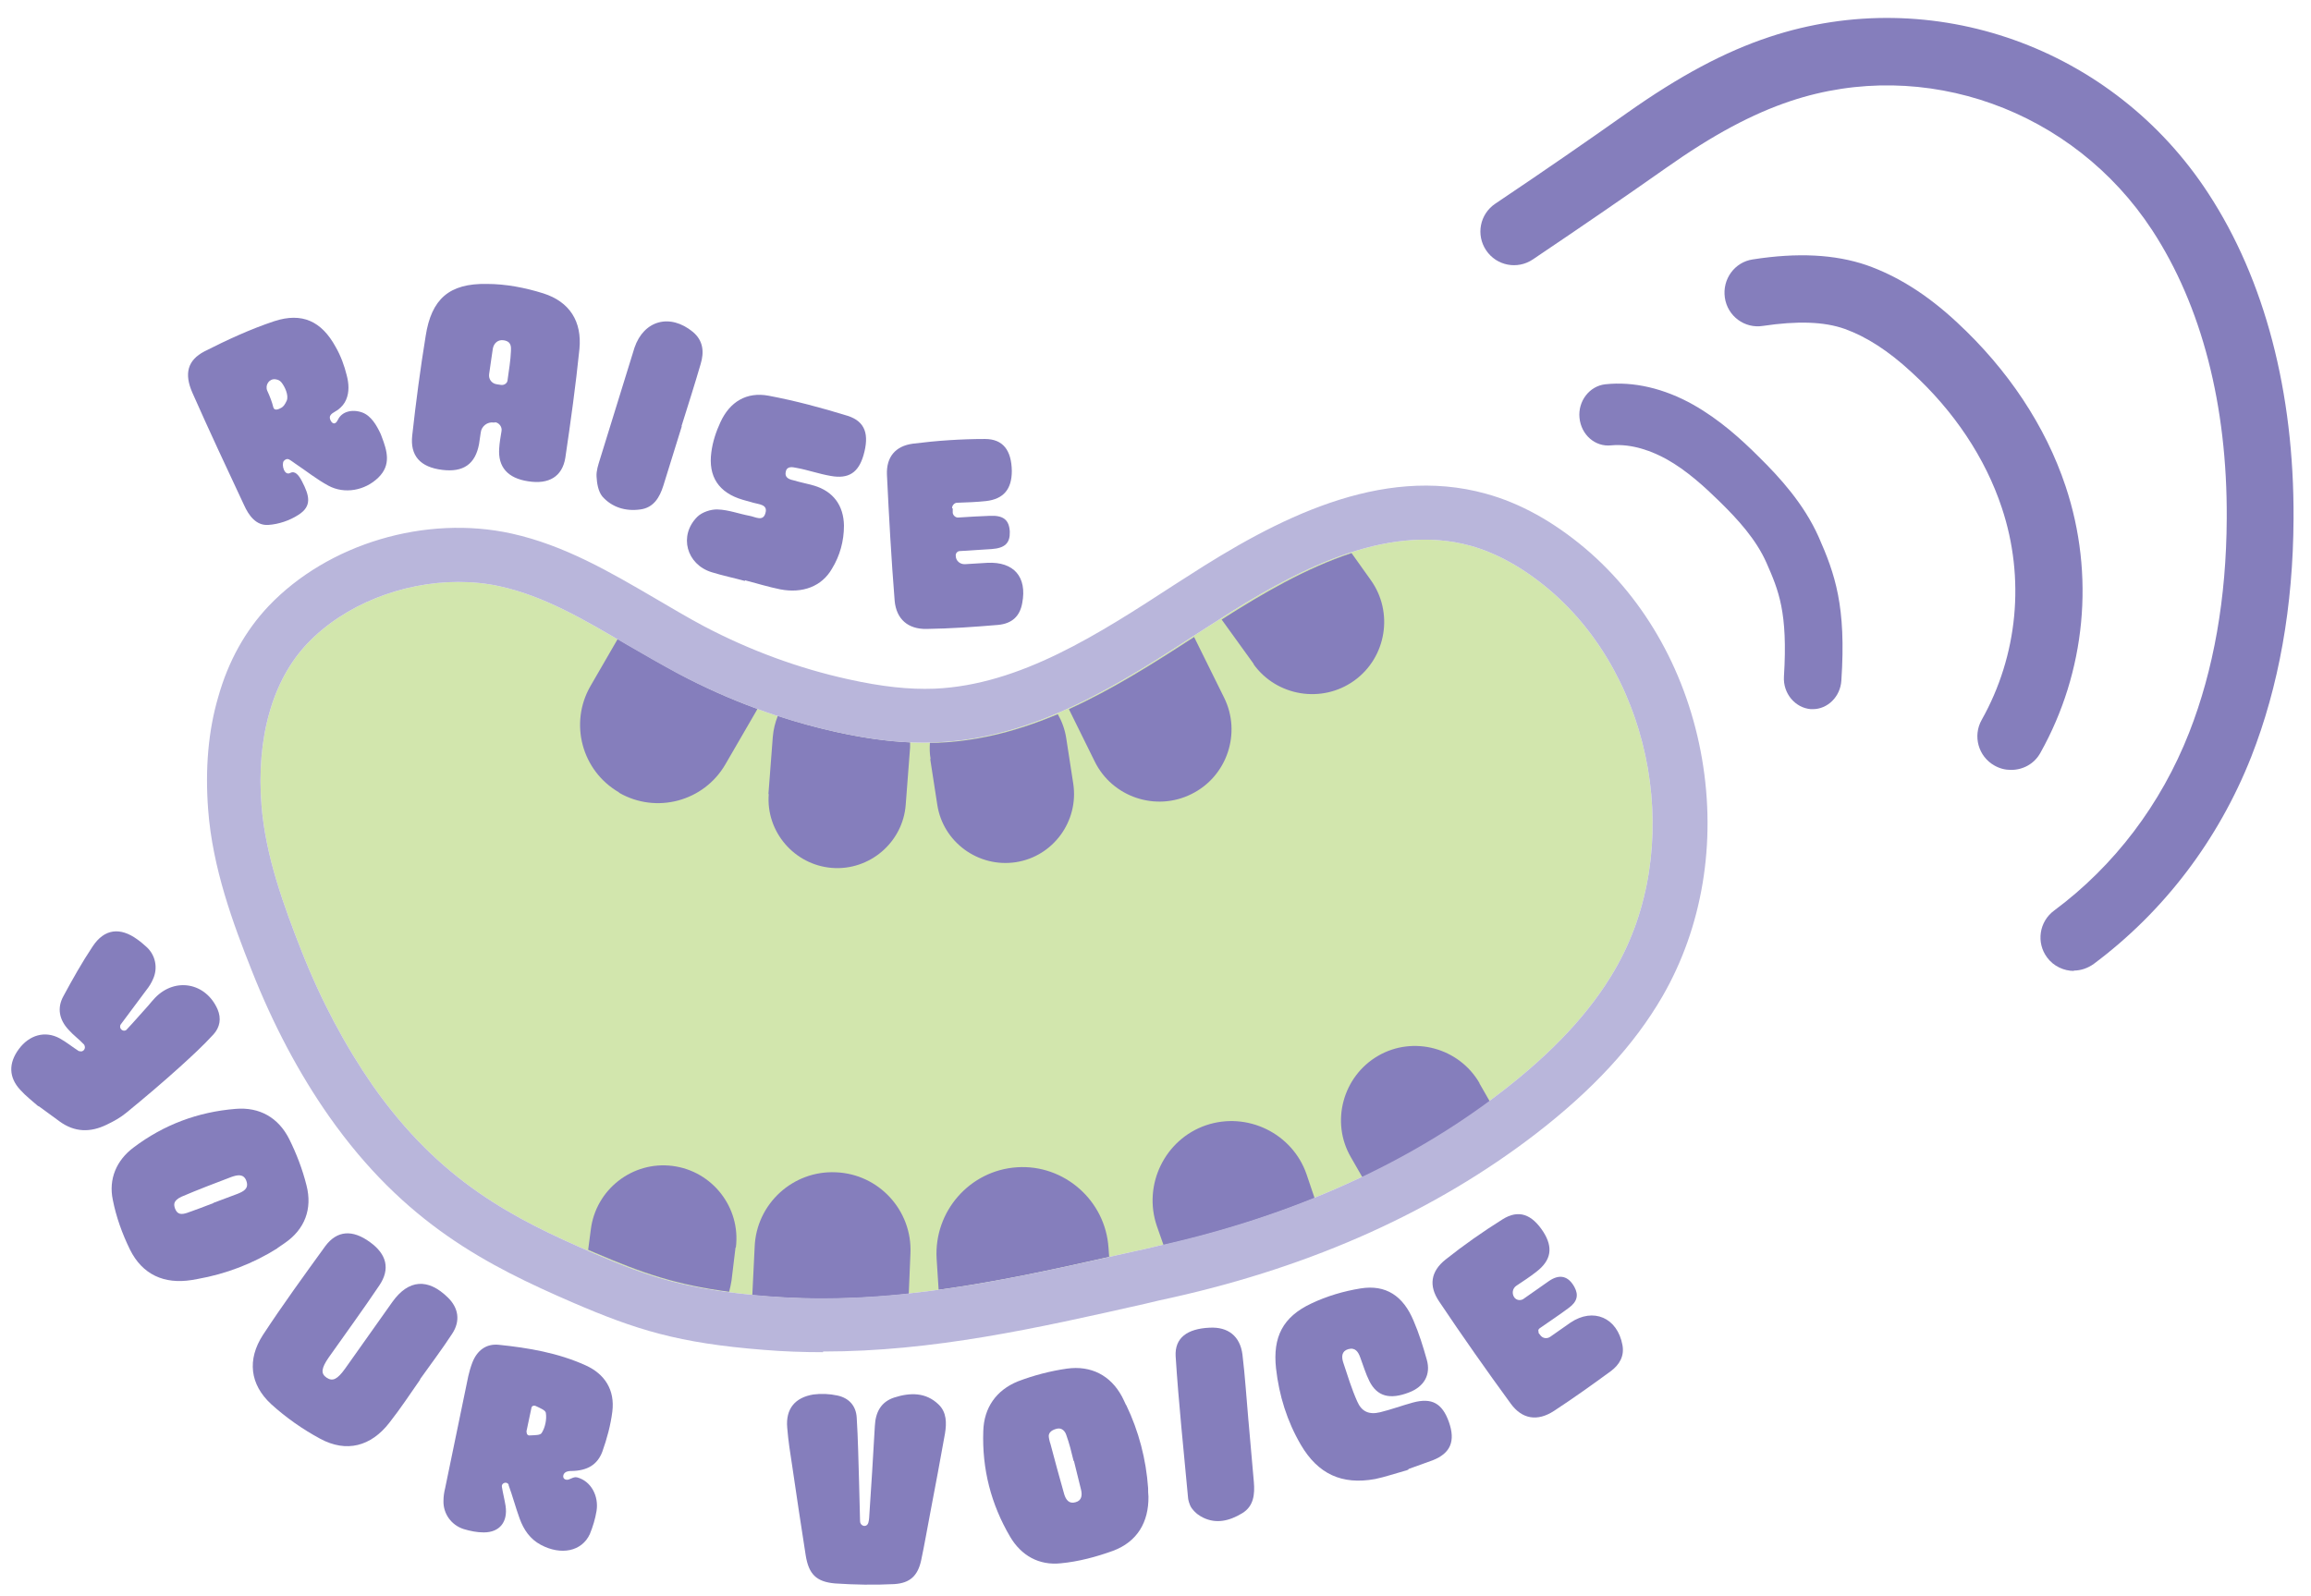 <?xml version="1.0" encoding="UTF-8"?>
<svg xmlns="http://www.w3.org/2000/svg" version="1.1" viewBox="0 0 688.4 475.5">
  <defs>
    <style>
      .cls-1 {
        fill: #d2e6ad;
      }

      .cls-2 {
        fill: #b9b6db;
      }

      .cls-3 {
        fill: #857ebc;
      }
    </style>
  </defs>
  <!-- Generator: Adobe Illustrator 28.6.0, SVG Export Plug-In . SVG Version: 1.2.0 Build 709)  -->
  <g>
    <g id="a">
      <path class="cls-1" d="M136.6,173.4c-16.8,0-34.1,6.8-45.1,18.4-5.1,5.4-8.9,12.3-11.2,20.4h0c-2.4,8.2-3.2,17.9-2.4,27.8,1.2,15.2,6.8,30.3,11.9,43.3,5.9,15,13.1,28.4,21.2,40.1,20.1,28.6,41.7,39.6,65.8,50,17.4,7.5,28.5,10.9,51.7,12.8,37.1,3,71.9-4.9,108.7-13.2,2.8-.6,5.5-1.2,8.3-1.9,39.7-8.9,73.9-24.3,101.8-45.8,15.3-11.8,26.4-23.7,33.7-36.3,20.8-35.7,12-86.6-19.5-113.3-7.7-6.5-15.6-10.9-23.5-13.1-25.3-7-52.7,7.6-76.1,22.8l-3.6,2.3c-24.4,15.9-49.6,32.3-79.5,33.5-9,.4-18.5-.6-29.8-3.1-16.3-3.6-32.1-9.5-46.9-17.3-5.2-2.8-10.4-5.8-15.4-8.7-12.7-7.5-24.6-14.5-37.8-17.4-4-.9-8.2-1.3-12.4-1.3h0Z"/>
      <g>
        <path class="cls-3" d="M229,236.6c-.9,11.2,7.6,21.1,18.8,22h0c11.2.9,21.2-7.6,22-18.9l1.3-17c0-.5,0-1,0-1.5-6.7-.3-13.9-1.3-22-3.1-5.9-1.3-11.7-2.9-17.4-4.8-.8,2-1.3,4-1.5,6.3l-1.3,17h0Z"/>
        <path class="cls-3" d="M184.4,236.2h0c11.1,6.4,25.3,2.6,31.7-8.5l9.1-15.7c.1-.2.3-.5.4-.8-8-2.9-15.8-6.4-23.3-10.4-5.2-2.8-10.4-5.8-15.4-8.7-1-.6-1.9-1.1-2.9-1.7l-8.1,14c-6.4,11.1-2.6,25.3,8.5,31.7h0Z"/>
        <path class="cls-3" d="M373.4,197.9c6.9,9.6,20.4,11.8,30,4.9h0c9.6-6.9,11.8-20.4,4.9-30l-5.7-8c-13.4,4.4-26.5,12-38.7,19.8l9.6,13.3Z"/>
        <path class="cls-3" d="M326.1,226.9c5.2,10.6,18.2,15,28.8,9.7,10.6-5.2,15-18.2,9.7-28.8l-8.9-18c-12,7.8-24.3,15.6-37.3,21.5l7.7,15.6h0Z"/>
        <path class="cls-3" d="M277.1,226.2l2.1,13.6c1.7,11.1,12.2,18.8,23.4,17.1,11.1-1.7,18.8-12.2,17.1-23.4l-2.1-13.6c-.4-2.6-1.3-5-2.5-7.1-11.2,4.7-23,8-35.6,8.5-.8,0-1.7,0-2.5,0-.1,1.6-.1,3.2.2,4.8h0Z"/>
        <path class="cls-3" d="M440.7,322.7c-6.1-10.5-19.7-14.2-30.2-8.1h0c-10.5,6.1-14.2,19.7-8.1,30.2l3.5,6.1c13.7-6.5,26.4-14,38-22.5l-3.2-5.6Z"/>
        <path class="cls-3" d="M389.2,349.9c-4.2-12.2-17.7-18.8-30-14.6h0c-12.2,4.2-18.8,17.7-14.6,30l2,5.7c15.9-3.6,30.9-8.3,45-14l-2.4-7.1Z"/>
        <path class="cls-3" d="M330.2,371.8c-.9-14.1-13.2-24.9-27.2-24h0c-14.1.9-24.8,13.1-24,27.2l.6,9.3c16.8-2.3,33.6-5.9,50.8-9.8l-.2-2.8h0Z"/>
        <path class="cls-3" d="M270.7,385.5l.5-12c.6-12.8-9.4-23.7-22.2-24.2h0c-12.8-.6-23.7,9.4-24.2,22.2l-.7,14.4c1.6.1,3.2.3,4.9.4,14.1,1.1,27.9.7,41.6-.8Z"/>
        <path class="cls-3" d="M219.2,371.7c1.5-11.9-7-22.8-18.9-24.3h0c-11.9-1.5-22.8,7-24.3,18.9l-.8,6.1c.7.3,1.4.6,2.1.9,14.2,6.1,24.1,9.5,39.9,11.6.3-1.1.5-2.2.7-3.3l1.2-9.9h0Z"/>
      </g>
      <path class="cls-2" d="M245.1,402.9c-5.8,0-11.7-.2-17.7-.7-25.4-2-38-6-56.8-14.1-25.4-11-50.1-23.5-72.6-55.5-8.9-12.7-16.6-27.2-23-43.4-5.6-14.1-11.7-30.6-13-48-.9-12,0-23.3,3-33.5,3-10.7,8.1-19.8,15-27.1,17.7-18.6,46.8-27.3,72.5-21.6,15.7,3.5,29.3,11.5,42.5,19.2,4.8,2.8,9.8,5.8,14.7,8.4,13.5,7.1,28,12.5,43,15.8,9.9,2.2,18.1,3.1,25.7,2.8,25.5-1.1,48.9-16.3,71.5-31l3.6-2.3c26.4-17.1,57.7-33.5,89.1-24.8,10.2,2.8,20.1,8.3,29.6,16.3,18.2,15.4,30.5,37.7,34.8,62.7,4.3,25.1.1,50.2-11.8,70.8-8.4,14.5-20.8,27.9-37.8,41-29.8,22.9-66.1,39.3-108.1,48.7-2.8.6-5.5,1.2-8.3,1.9-32.3,7.3-63.1,14.2-95.8,14.2h0ZM136.6,173.4c-16.8,0-34.1,6.8-45.1,18.4-5.1,5.4-8.9,12.3-11.2,20.4h0c-2.4,8.2-3.2,17.9-2.4,27.8,1.2,15.2,6.8,30.3,11.9,43.3,5.9,15,13.1,28.4,21.2,40.1,20.1,28.6,41.7,39.6,65.8,50,17.4,7.5,28.5,10.9,51.7,12.8,37.1,3,71.9-4.9,108.7-13.2,2.8-.6,5.5-1.2,8.3-1.9,39.7-8.9,73.9-24.3,101.8-45.8,15.3-11.8,26.4-23.7,33.7-36.3,20.8-35.7,12-86.6-19.5-113.3-7.7-6.5-15.6-10.9-23.5-13.1-25.3-7-52.7,7.6-76.1,22.8l-3.6,2.3c-24.4,15.9-49.6,32.3-79.5,33.5-9,.4-18.5-.6-29.8-3.1-16.3-3.6-32.1-9.5-46.9-17.3-5.2-2.8-10.4-5.8-15.4-8.7-12.7-7.5-24.6-14.5-37.8-17.4-4-.9-8.2-1.3-12.4-1.3h0Z"/>
      <path class="cls-3" d="M100.7,125c1.1-2.3,4.1-3.2,7.2-2.1,2.7,1,4.3,3.9,5.4,6.2.1.3.3.6.4,1,1.6,4.2,2.9,8.4-1,12.2-4,3.9-10.1,5-14.9,2.4-3.5-1.9-6.6-4.4-9.9-6.6-.6-.4-1.2-.9-1.8-1.2s-1.2,0-1.6.5c-.7,1.1.2,4.5,2,3.5,1.4-.7,2.5.7,3.4,2.4,2.3,4.4,3.1,7.5-1,10.1-2.6,1.7-5.9,2.8-8.9,3-3.7.3-5.9-2.8-7.3-5.9-5.2-11.1-10.4-22.2-15.4-33.5-2.5-5.7-1.4-9.7,3.6-12.3,6.7-3.4,13.6-6.6,20.8-9,8.3-2.7,14.1,0,18.3,7.7,1.5,2.6,2.6,5.6,3.3,8.5.6,2.3.8,4.9-.2,7.2-.5,1.2-1.3,2.1-2.3,2.9-1,.8-2.9,1.3-2.5,2.8.3,1.1,1.4,2.3,2.4.2h0ZM81.4,121.3c.3,1.2,1.5.7,2.4.2.6-.3,1.1-1,1.6-2.1.7-1.6-.6-4.3-1.6-5.5-.5-.6-1.1-.8-1.8-.9-1.8-.2-3.1,1.7-2.4,3.4.8,1.7,1.5,3.6,1.8,4.9h0Z"/>
      <path class="cls-3" d="M168.2,438.9c-.5.4-.8,1.8.5,2,.9.2,2-1,3.2-.7,4.2,1.1,6.5,5.6,5.8,10-.4,2.4-1.1,4.7-2,6.9-2.4,5.2-8.6,6.4-14.6,3.2-3.2-1.7-5.1-4.5-6.3-7.8s-2.1-6.7-3.3-10c0,0,0-.1,0-.2-.6-1-2.2-.4-2,.7h0c.3,1.9.8,3.8,1.1,5.7.7,4.7-1.7,7.9-6.5,7.9-2,0-4-.4-6-1-3.7-1.2-6.1-4.6-6-8.4,0-1.3.2-2.6.5-3.8,2.3-11.1,4.6-22.2,6.9-33.4.3-1.3.7-2.7,1.2-4,1.4-3.6,4.1-5.7,7.9-5.3,8.8.9,17.6,2.4,25.8,6.1,5.8,2.6,8.8,7.4,8,13.8-.5,4-1.6,8.1-3,12-1.5,3.9-4.5,5.6-9.1,5.7-.5,0-1.4,0-2,.5h0ZM156.9,426.7c-.1.5.3,1.1.9,1,1.6-.1,3.2,0,3.6-.8,1-1.6,1.5-4,1.2-5.9-.1-.8-1.6-1.4-3.1-2.1-.5-.2-1.1,0-1.2.6l-1.5,7.1h0Z"/>
      <path class="cls-3" d="M125.2,411c-3,4.3-5.9,8.7-9.2,12.9-5.5,7.1-12.8,9-20.6,4.8-5.2-2.8-10.2-6.3-14.6-10.3-6.4-5.9-7.2-13.3-2.5-20.6,5.9-9,12.3-17.8,18.6-26.5,3.5-4.7,8.1-5,13.3-1.2,5,3.6,6.1,8,2.8,12.9-4.9,7.3-10.1,14.4-15.1,21.5-2.2,3.2-2.4,4.8-.6,6,1.8,1.2,3.2.5,5.5-2.7,4.7-6.6,9.4-13.3,14.1-19.9,4.8-6.7,10.6-7.1,16.5-1.3,3.2,3.1,3.8,7,1.3,10.8-3,4.6-6.4,9.1-9.6,13.6,0,0,0,0,0,0h0Z"/>
      <path class="cls-3" d="M335.5,418.7c3.7,7.7,5.9,16.1,6.5,24.7,0,.8,0,1.7.1,2.5.1,7.6-3.3,13.5-10.6,16.2-5,1.8-10.2,3.2-15.5,3.7-6.5.7-11.8-2.3-15.1-7.9-5.7-9.7-8.4-20.2-8-31.5.2-7,3.9-12.2,10.3-14.8,4.7-1.8,9.7-3.1,14.6-3.8,7.2-1,13,2,16.4,8.3.4.8.8,1.6,1.2,2.5h0ZM319.8,435.3c-.7-2.9-1.2-5-2.2-7.8-.3-.9-1.2-2.2-2.8-1.8-2,.5-2.4,1.5-2.4,2.2,0,.5.3,1.8.5,2.3,1.3,5,2.7,10,4.1,15,.5,1.7,1.5,3,3.4,2.4,1.9-.5,2-2.2,1.6-3.8l-2.1-8.5h0Z"/>
      <path class="cls-3" d="M221.9,173.1c-3.3-.9-6.7-1.6-9.9-2.6-7.5-2.3-9.9-10.9-4.3-16.5,1.4-1.4,4.1-2.3,6.1-2.2,3.2.1,6.3,1.3,9.5,1.9,1.7.3,4,1.8,4.7-.8.8-2.6-1.9-2.6-3.6-3.1-1-.3-2.1-.6-3.2-.9-7.1-2.1-10.3-6.9-9.3-14.2.4-3.1,1.4-6.1,2.7-8.9,2.8-6.1,7.8-9.1,14.3-7.9,8,1.5,15.8,3.6,23.6,6,5.3,1.7,6.5,5.6,4.7,11.8-1.5,5.1-4.4,7.1-9.8,6.1-3.5-.6-6.8-1.8-10.2-2.4-1-.2-2.7-.6-3.1,1-.5,1.8.8,2.4,2.2,2.7,2,.6,4.1,1,6.2,1.6,5.7,1.7,8.8,5.9,8.9,11.9,0,4.6-1.2,9-3.6,12.9-3,5.2-8.7,7.4-15.4,6.1-3.5-.7-7-1.8-10.5-2.7,0,0,0,0,0,0h0Z"/>
      <path class="cls-3" d="M256.2,453.3c0,.9.9,1.6,1.7,1.3s.9-1.3,1-2.3c.6-9.1,1.2-18.2,1.7-27.4.2-4.1,1.8-7.2,5.8-8.5,4.7-1.5,9.4-1.6,13.2,2.1,2.4,2.3,2.4,5.5,1.9,8.6-1.4,7.9-2.9,15.8-4.4,23.7-.9,4.7-1.7,9.4-2.7,14.1-1,4.6-3.3,6.8-8,7.1-5.9.3-11.8.2-17.7-.2-5.6-.5-7.8-2.8-8.7-8.4-1.4-8.8-2.7-17.7-4-26.5-.6-3.8-1.2-7.7-1.5-11.5-.5-5.6,2.3-9,7.8-9.9,2.3-.3,4.8-.2,7.1.3,3.4.7,5.6,3,5.8,6.6.4,6.4.5,12.7.7,19.1.1,3.9.2,7.9.3,11.9h0Z"/>
      <path class="cls-3" d="M419.5,437.9c-.4.2-.8.3-1.2.4-2.9.8-5.8,1.8-8.7,2.4-9.9,1.8-17-1.5-22.1-10.2-4.1-7-6.5-14.7-7.4-22.8-1-9.3,2-15.3,10.5-19.3,4.6-2.2,9.7-3.7,14.7-4.5,7.5-1.2,12.7,2.2,15.8,9.7,1.6,3.7,2.8,7.6,3.9,11.5,1.3,4.5-.8,8.1-5.3,9.8-5.7,2.2-9.5,1.2-11.8-3.4-1.1-2.2-1.8-4.6-2.7-7-.6-1.7-1.5-3.1-3.6-2.5-2,.6-2,2.3-1.5,3.9,1.3,3.9,2.5,7.9,4.2,11.7,1.3,3,3.5,4,6.8,3.2,3.3-.8,6.5-2,9.8-2.9,5.6-1.5,8.7.2,10.7,5.8,2,5.7.5,9.3-4.8,11.4l-7.2,2.6h0Z"/>
      <path class="cls-3" d="M11.5,329.7c-1.7-1.5-3.8-3.1-5.5-5-3.4-3.7-3.5-7.9-.4-12.1,3.1-4.2,7.8-5.6,12.2-3.2,2,1.1,3.8,2.6,5.7,3.8,0,0,.1,0,.2,0,1,.4,1.9-.7,1.5-1.6,0-.1-.1-.3-.2-.4-1.4-1.5-3.2-2.8-4.6-4.4-2.7-2.9-3.5-6.4-1.5-10,2.7-5,5.5-10,8.7-14.8,3.5-5.3,8.2-5.8,13.3-2.1,1,.7,1.9,1.5,2.8,2.3,2.6,2.4,3.4,6.2,1.9,9.5-.5,1.2-1.2,2.3-2,3.3-2.5,3.4-5.1,6.8-7.6,10.2-.1.1-.2.3-.2.5-.2,1,1,1.8,1.8,1.2,0,0,.1,0,.1-.1,2.2-2.3,4.3-4.8,6.5-7.2.7-.8,1.3-1.6,2-2.3,6-6.2,15.1-4.5,18.6,3.4,1.2,2.8.7,5.4-1.2,7.5-3.1,3.4-6.5,6.5-9.9,9.6-5.2,4.7-10.5,9.2-16,13.7-1.8,1.5-3.8,2.6-5.9,3.6-4.9,2.4-9.6,2.3-14.1-1-2-1.5-4-2.9-6.3-4.6h0Z"/>
      <path class="cls-3" d="M283.8,151.5v1.3c.1.8.9,1.5,1.7,1.4,3.2-.2,6.2-.4,9.3-.5,4.1-.2,5.8,1.2,6,4.7.1,3.4-1.4,4.9-5.4,5.2-3.1.2-6.3.4-9.5.6-.7,0-1.3.7-1.2,1.4h0c0,1.5,1.3,2.6,2.8,2.5,2.2-.1,4.4-.3,6.6-.4,7.9-.4,11.9,4.2,10.4,12-.7,3.9-3,6.1-7.2,6.5-7.1.6-14.2,1.1-21.3,1.2-5.5.1-9-2.9-9.5-8.4-1-12.5-1.7-25.1-2.3-37.6-.2-5.2,2.5-8.5,7.7-9.2,7.1-.9,14.4-1.4,21.5-1.4,5.4,0,7.9,3.4,8,9.5,0,5.4-2.4,8.4-7.7,9-2.8.3-5.6.4-8.6.5-.8,0-1.5.8-1.5,1.6h0Z"/>
      <path class="cls-3" d="M458.2,397l.6.8c.7,1,2,1.2,3,.5,2-1.4,4-2.8,6-4.2,6.8-4.6,14-1.5,15.5,6.7.6,3.3-.9,5.8-3.4,7.7-5.6,4.1-11.2,8.1-17,11.9-4.9,3.2-9.5,2.5-12.9-2.2-7.3-10-14.4-20.1-21.3-30.4-3.2-4.7-2.5-9,1.9-12.5,5.4-4.3,11.1-8.3,17-12,4.8-3,8.7-1.5,12.1,3.7,3,4.7,2.4,8.5-2,11.9-1.9,1.5-3.9,2.8-6,4.2-1.2.8-1.4,2.4-.6,3.5h0c.6.8,1.7,1,2.6.5,2.6-1.8,5.1-3.6,7.7-5.4,3.2-2.2,5.8-1.5,7.6,1.8,1.3,2.4.8,4.4-1.7,6.2-2.8,2.1-5.7,4-8.7,6.1-.4.3-.5.8-.2,1.1h0Z"/>
      <path class="cls-3" d="M203.1,127c-1.8,5.9-3.7,11.8-5.5,17.7-1.1,3.5-2.9,6.6-6.9,7.1-4.3.6-8.4-.6-11.3-3.9-1.2-1.5-1.6-3.9-1.7-5.9-.1-1.7.5-3.5,1-5.1,3.3-10.7,6.6-21.3,9.9-32,.1-.4.3-.9.4-1.3,2.8-8.2,10.6-10.3,17.4-4.7,3.1,2.6,3.4,6,2.3,9.6-1.8,6.2-3.8,12.4-5.7,18.5h0Z"/>
      <path class="cls-3" d="M371.9,423.4c.5,6.1,1.1,12.1,1.6,18.2.3,3.6,0,7.2-3.5,9.3-3.8,2.3-7.7,3.2-11.6,1.3-1-.5-2.2-1.2-3.4-2.8-.8-1.1-1.1-2.8-1.1-3.1-1.3-14.1-2.8-28.1-3.7-42.2-.3-5.5,3.5-8.2,10.1-8.5,5.5-.3,9.1,2.5,9.8,8,.8,6.6,1.2,13.2,1.8,19.9h0Z"/>
      <path class="cls-3" d="M147.4,125.9h-.3c-1.9-.3-3.7,1.1-3.9,3-.2,1.1-.3,2.3-.5,3.4-1.1,6-4.7,8.5-11,7.7-6.5-.8-9.6-4.2-8.9-10.3,1.1-9.9,2.4-19.8,4-29.6,1.7-11,7-15.7,18.2-15.5,5.6,0,11.4,1.1,16.8,2.8,7.9,2.5,11.6,8.4,10.8,16.6-1.1,10.8-2.6,21.6-4.2,32.4-.9,5.6-4.9,8-11.1,7-6-.9-9-4.2-8.6-9.8.1-1.7.4-3.4.7-5.2.2-1.2-.7-2.4-1.9-2.6h0ZM151.2,113.2c.4-3,.9-5.8,1-8.6,0-1,.3-2.8-2.1-3.2-1.7-.3-3,.8-3.3,2.5-.4,2.5-.7,5-1.1,7.6-.2,1.5.8,2.8,2.3,3l1.3.2c.9.1,1.8-.5,1.9-1.4h0Z"/>
      <path class="cls-3" d="M82.7,371.9c-7.3,4.6-15.4,7.7-23.9,9.2-.6.1-1.1.2-1.7.3-8.2,1.3-14.7-1.6-18.4-9.1-2.3-4.7-4.1-9.7-5.1-14.8-1.3-6.2,1.1-11.8,6.2-15.6,9-6.8,19.2-10.6,30.4-11.5,7.1-.6,12.7,2.6,15.9,8.9,2.2,4.4,4,9.1,5.2,13.9,1.8,7-.5,13.1-6.5,17.2-.7.5-1.5,1-2.2,1.5h0ZM63.6,358.4c2.4-.9,4.8-1.8,7.2-2.7,1.7-.7,3.4-1.5,2.6-3.8-.8-2.3-2.8-1.8-4.5-1.2-5,1.9-10,3.8-14.9,5.9-2.5,1.2-2.2,2.4-1.9,3.4.7,2,2,1.9,3.6,1.4,2.6-.9,5.2-1.9,7.8-2.9,0,0,0,0,0,0h0Z"/>
      <path class="cls-3" d="M617.8,289.3c-3,0-6.1-1.4-8-4-3.3-4.4-2.4-10.7,2.1-14,17.9-13.3,31.8-31.6,40.2-53,7.3-18.6,11.1-40.1,11.2-63.8.2-33.8-7.5-63.4-22.2-85.9-23.5-35.9-67.8-51.8-107.7-38.5-11.4,3.8-23.2,10.1-37.2,20-11.8,8.3-24.3,16.9-39.6,27.2-4.6,3.1-10.8,1.9-13.9-2.7s-1.9-10.8,2.7-13.9c15.2-10.2,27.6-18.8,39.2-27,15.7-11.1,29.2-18.3,42.5-22.7,48.5-16.1,102.3,3,130.7,46.6,16.8,25.7,25.6,59.2,25.4,96.9-.1,26.2-4.4,50.1-12.6,71-9.8,24.8-26,46.1-46.9,61.7-1.8,1.3-3.9,2-6,2h0Z"/>
      <path class="cls-3" d="M599,229.4c-1.7,0-3.3-.4-4.9-1.3-4.8-2.7-6.5-8.8-3.8-13.6,10.8-19.2,13-42.2,6-63.2-4.9-14.8-14.2-28.8-26.9-40.4-6.9-6.4-13.5-10.6-19.9-12.9-6.2-2.2-14.2-2.4-24.3-.9-5.5.9-10.6-2.9-11.4-8.4s2.9-10.6,8.3-11.4c13.4-2.1,24.5-1.5,33.9,1.7,9.1,3.2,18,8.7,27,17.1,15.1,14,26.3,30.8,32.3,48.8,8.8,26.4,6,55.3-7.5,79.4-1.8,3.3-5.2,5.1-8.7,5.1h0Z"/>
      <path class="cls-3" d="M540,211.3c-.2,0-.4,0-.6,0-4.7-.4-8.3-4.7-8-9.7,1.2-19.2-1.6-25.7-5.2-33.9-3.1-7-8.5-12.9-13.9-18.2-4.5-4.4-9.8-9.3-15.9-12.7-4-2.2-10.1-4.7-16.5-4.1-4.7.5-8.9-3.1-9.4-8.2-.5-5,3-9.5,7.7-10,8.4-.9,17.5,1.2,26.2,6.1,7.8,4.4,14.3,10.3,19.5,15.5,6.3,6.2,13.4,14,17.8,23.8,4.9,11.1,8.3,20.7,6.8,42.9-.3,4.8-4.1,8.5-8.5,8.5h0Z"/>
    </g>
  </g>
</svg>